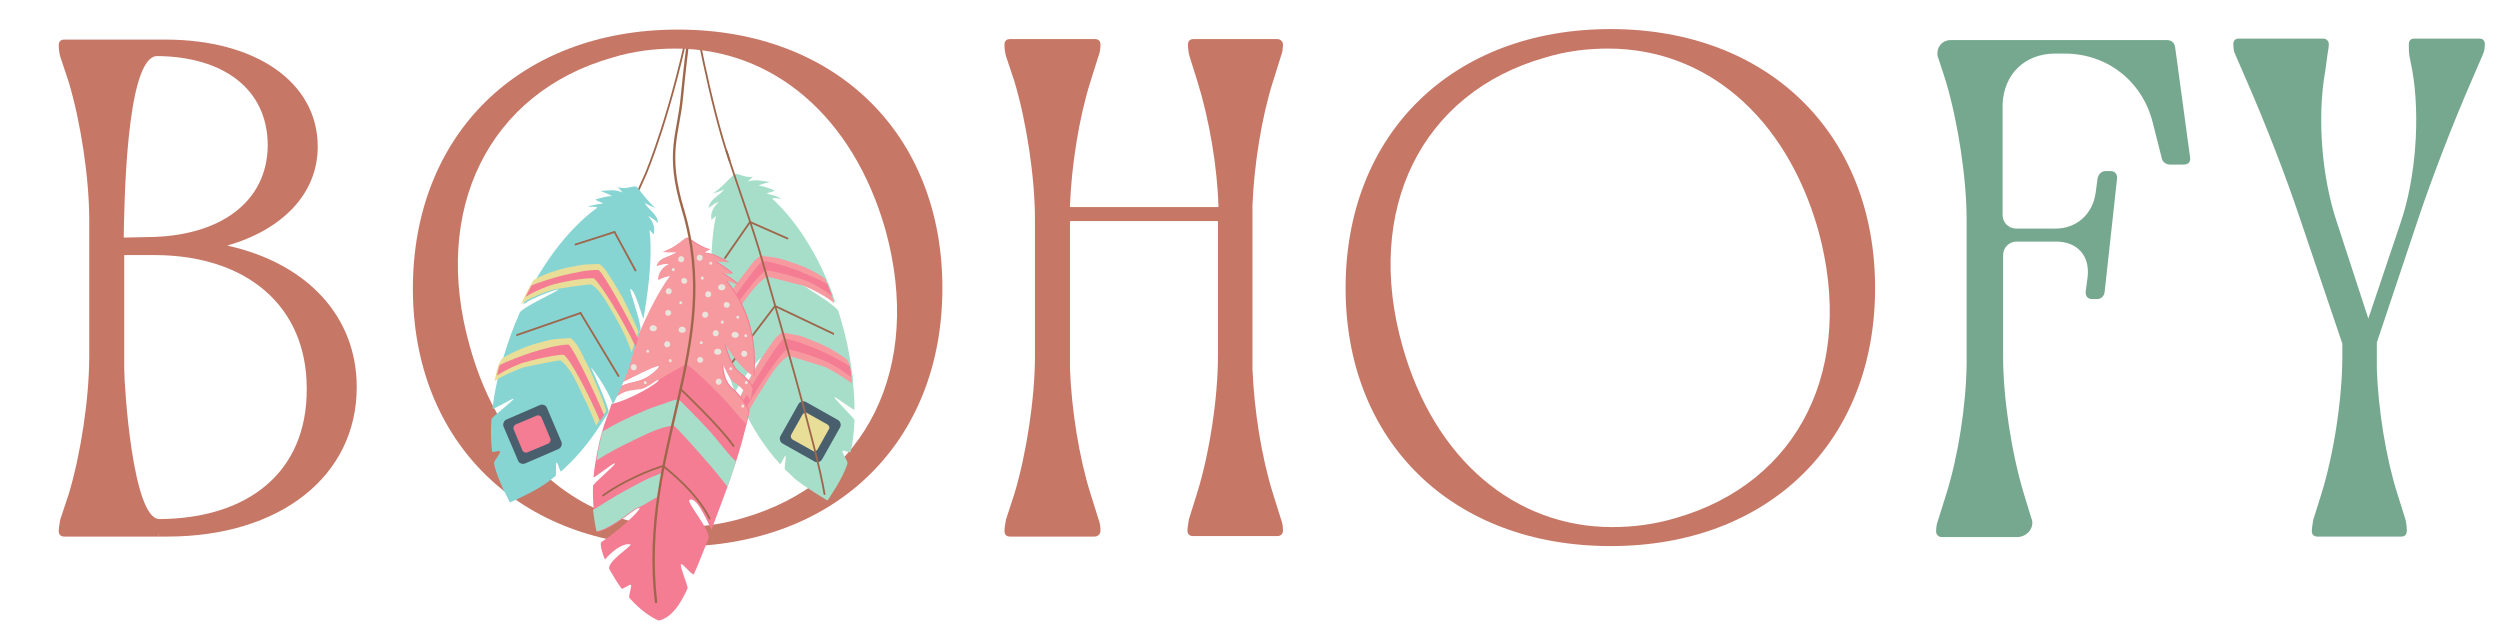 <?xml version="1.0" encoding="utf-8"?>
<!-- Generator: Adobe Illustrator 28.0.0, SVG Export Plug-In . SVG Version: 6.00 Build 0)  -->
<svg version="1.1" id="Layer_1" xmlns="http://www.w3.org/2000/svg" xmlns:xlink="http://www.w3.org/1999/xlink" x="0px" y="0px"
	 viewBox="0 0 500 127.6" style="enable-background:new 0 0 500 127.6;" xml:space="preserve">
<style type="text/css">
	.st0{clip-path:url(#SVGID_00000133490354602026297640000011090506736411637129_);}
	.st1{fill:none;stroke:#9E664B;stroke-width:0.37;stroke-linecap:round;stroke-linejoin:round;stroke-miterlimit:10;}
	.st2{clip-path:url(#SVGID_00000120539788156005750800000013337843212708149920_);}
	.st3{fill:none;stroke:#9E664B;stroke-width:0.484;stroke-linecap:round;stroke-linejoin:round;stroke-miterlimit:10;}
	.st4{clip-path:url(#SVGID_00000096044049930183230790000013103078620745046446_);}
	.st5{fill:#C77766;}
	.st6{fill:#76A88F;}
	.st7{fill:#A6DECA;}
	.st8{clip-path:url(#SVGID_00000007394775811573747230000017833806339364461956_);}
	.st9{fill:#F69AA0;}
	.st10{clip-path:url(#SVGID_00000005987251976471005890000004734234713635524014_);}
	.st11{fill:#F47D94;}
	.st12{fill:#495F6D;}
	.st13{clip-path:url(#SVGID_00000142158190728948427390000006115276335356965253_);}
	.st14{fill:#E9DE98;}
	.st15{clip-path:url(#SVGID_00000025407125789329961920000000030858959975162259_);}
	.st16{clip-path:url(#SVGID_00000043414751094424759010000014902229396697810613_);}
	.st17{fill:#E9E5DD;}
	.st18{clip-path:url(#SVGID_00000139984184183646086990000002079459900802226366_);}
	.st19{fill:#87D5D3;}
</style>
<g>
	<g transform="translate(165.438, 294.282)">
	</g>
</g>
<g>
	<g transform="translate(251.242, 294.282)">
	</g>
</g>
<g>
	<g transform="translate(256.122, 294.282)">
	</g>
</g>
<g>
	<g transform="translate(305.698, 294.282)">
	</g>
</g>
<g>
	<g transform="translate(166.74, 326.178)">
	</g>
</g>
<g>
	<g transform="translate(177.758, 326.178)">
	</g>
</g>
<g>
	<g transform="translate(224.976, 326.178)">
	</g>
</g>
<g>
	<g transform="translate(289.601, 326.178)">
	</g>
</g>
<g>
	<g transform="translate(294.48, 326.178)">
	</g>
</g>
<g>
	<g transform="translate(299.36, 326.178)">
	</g>
</g>
<g>
	<g>
		<defs>
			<rect id="SVGID_1_" x="101.6" y="6.2" width="37.3" height="92.9"/>
		</defs>
		<clipPath id="SVGID_00000015340929462863703240000003467393643886582954_">
			<use xlink:href="#SVGID_1_"  style="overflow:visible;"/>
		</clipPath>
		<g style="clip-path:url(#SVGID_00000015340929462863703240000003467393643886582954_);">
			<path class="st1" d="M102.2,98.9c2.6-8.7,14.3-36.1,17.1-42.8c2.8-6.8,7-14.8,9.8-21.2c0,0,5.3-12.3,9.5-33.7"/>
		</g>
	</g>
</g>
<g>
	<g>
		<defs>
			<rect id="SVGID_00000021825968339026198800000001893793734480009098_" x="133.6" y="6.2" width="5.3" height="36.9"/>
		</defs>
		<clipPath id="SVGID_00000063608661149467781900000002310134991639624579_">
			<use xlink:href="#SVGID_00000021825968339026198800000001893793734480009098_"  style="overflow:visible;"/>
		</clipPath>
		<g style="clip-path:url(#SVGID_00000063608661149467781900000002310134991639624579_);">
			<path class="st3" d="M138.4,2.3c0,0-1.1,7.6-2,16.9c-0.7,7.8-3.3,11.2,0.2,22.8"/>
		</g>
	</g>
</g>
<g>
	<g>
		<defs>
			<rect id="SVGID_00000117640260103001879440000006065125255468246415_" x="137.6" y="6.2" width="9.3" height="26.3"/>
		</defs>
		<clipPath id="SVGID_00000158029745423240334860000000801823554187543983_">
			<use xlink:href="#SVGID_00000117640260103001879440000006065125255468246415_"  style="overflow:visible;"/>
		</clipPath>
		<g style="clip-path:url(#SVGID_00000158029745423240334860000000801823554187543983_);">
			<path class="st1" d="M138.6,1.6c0,0,3.3,19,7.3,30.5"/>
		</g>
	</g>
</g>
<g>
	<g transform="translate(2.347, 188.116)">
		<g>
			<path class="st5" d="M29.4-81.5l-0.1,0.7c0.6,0,1.3,0,1.8,0c22.6,0,37.9-12.1,37.9-29.9c0-14.2-10-24.8-25.9-28.3
				c11.1-3.2,18.1-10.4,18.1-19.8c0-12.8-12.3-21.4-30.5-21.4c-0.4,0-0.8,0-1.4,0v0.7c0-0.3,0-0.4,0-0.7H10.5
				c-0.7,0-1.1,0.4-1.1,1.1c0,0.7,0.1,1.6,0.3,2.3l1.7,5.1c2.4,8,4.1,19.2,4.1,27.6v27.2c0,8.5-1.7,19.6-4.1,27.6l-1.7,5.1
				c-0.1,0.7-0.3,1.6-0.3,2.3c0,0.7,0.4,1.1,1.1,1.1h18.8C29.3-81.1,29.3-81.2,29.4-81.5z M29.1-176.9c13.1,0.1,22.1,6.5,22.1,17.9
				c-0.1,11.4-9.7,18.2-24,18.3l-4.8,0.1C22.5-145.4,22.7-176.9,29.1-176.9z M22.5-114.4c0-7.9,0-15.2,0-22.7h6.3
				c18,0.1,30.2,10,30.2,26.7c0.1,16.8-11.8,26-29.5,26.1C24.2-84.4,22.5-110.7,22.5-114.4z"/>
		</g>
	</g>
</g>
<g>
	<g transform="translate(55.976, 188.116)">
		<g>
			<path class="st5" d="M132.5-130.5c0-30.9-21.4-51.7-52.9-51.7c-31.7,0-53,21-53,51.8c0,30.7,21.3,51.6,53,51.6
				C111.2-78.9,132.5-99.7,132.5-130.5z M38-118.8c-7.8-27.4,3.8-50.8,28.5-57.8c4.2-1.3,8.5-1.8,12.6-1.8c19.5,0,35.5,13.5,42,36.2
				c7.6,27.5-3.7,50.6-28.5,57.7c-4.4,1.3-8.6,1.8-12.7,1.8C60.6-82.7,44.3-96.1,38-118.8z"/>
		</g>
	</g>
</g>
<g>
	<g transform="translate(144.193, 188.116)">
		<g>
			<path class="st5" d="M75.9-82c0-0.7-0.1-1.6-0.4-2.3l-1.6-5.1c-2.3-7.3-3.8-16.9-4.1-25v-29.5h29.6v26.9c0,8.5-1.7,19.6-4.2,27.6
				l-1.6,5.1c-0.1,0.7-0.3,1.6-0.3,2.3c0,0.7,0.4,1.1,1.1,1.1h16.9c0.6,0,1.1-0.4,1.1-1.1s-0.1-1.6-0.4-2.3l-1.6-5.1
				c-2.3-7.3-3.8-16.9-4.1-25V-147c0.3-7.9,1.8-17.6,4.1-24.8l1.6-5.1c0.3-0.7,0.4-1.6,0.4-2.3s-0.6-1.1-1.1-1.1H94.5
				c-0.7,0-1.1,0.4-1.1,1.1s0.1,1.6,0.3,2.3l1.6,5.1c2.3,7.3,4,17.1,4.2,25.1H69.8v-0.3c0.3-7.9,1.8-17.6,4.1-24.8l1.6-5.1
				c0.3-0.7,0.4-1.6,0.4-2.3s-0.4-1.1-1.1-1.1h-17c-0.7,0-1.1,0.4-1.1,1.1s0.1,1.6,0.3,2.3l1.7,5.1c2.4,8,4.1,19.2,4.1,27.6v27.2
				c0,8.5-1.7,19.6-4.1,27.6L57-84.2c-0.1,0.7-0.3,1.6-0.3,2.3c0,0.7,0.4,1.1,1.1,1.1h16.9C75.3-80.8,75.9-81.2,75.9-82z"/>
		</g>
	</g>
</g>
<g>
	<g transform="translate(195.918, 188.116)">
		<g>
			<path class="st5" d="M179.1-130.5c0-30.9-21.4-51.8-52.9-51.8c-31.7,0-53,21-53,51.8c0,30.7,21.3,51.6,53,51.6
				C157.8-78.9,179.1-99.7,179.1-130.5z M84.6-118.8c-7.8-27.4,3.8-50.8,28.5-57.8c4.2-1.3,8.5-1.8,12.6-1.8
				c19.5,0,35.5,13.5,42,36.2c7.6,27.5-3.7,50.6-28.5,57.7c-4.4,1.3-8.6,1.8-12.7,1.8C107.2-82.7,91-96.1,84.6-118.8z"/>
		</g>
	</g>
</g>
<g>
	<g transform="translate(284.123, 188.116)">
		<g>
			<path class="st6" d="M122.3-84C122.3-84,122.3-84.1,122.3-84c0-0.2-0.1-0.3-0.1-0.3l-1.5-4.9c-2.5-8.2-4.2-19.2-4.2-27.6v-20.3
				c0-1.5,1.2-2.7,2.7-2.7h7.9c4.2,0,6.8,2.8,6.3,7.1l-0.4,3c0,0.8,0.4,1.4,1.3,1.4h1c0.8,0,1.4-0.6,1.5-1.4l2.5-22.8
				c0-0.8-0.4-1.4-1.3-1.4h-1c-0.8,0-1.4,0.6-1.6,1.4l-0.4,3c-0.6,4.2-3.8,7.1-8,7.1h-7.9c-1.5,0-2.7-1.2-2.7-2.7v-22.3
				c0.3-5.9,4.4-9.9,10.3-10h2.1c8.5,0,15.5,5.5,17.6,13.7l1.8,7.1c0.1,0.8,0.8,1.4,1.7,1.4h2.7c1,0,1.4-0.6,1.3-1.4l-3-22.1
				c-0.1-0.8-0.7-1.4-1.6-1.4H106c-1.7,0-2.9,1.5-2.6,3.2l0,0c0,0.1,0.1,0.2,0.1,0.3l1.6,4.9c2.4,8.2,4.1,19.2,4.1,27.6v28.8
				c-0.1,8.3-1.7,18.5-4.1,26.1l-1.6,5.1c-0.3,0.7-0.4,1.6-0.4,2.3c0,0.7,0.6,1.1,1.1,1.1h15.2C121.3-80.8,122.6-82.4,122.3-84z"/>
		</g>
	</g>
</g>
<g>
	<g transform="translate(330.665, 188.116)">
		<g>
			<path class="st6" d="M150.7-82c0-0.7-0.1-1.6-0.3-2.3l-1.6-5.1c-2.3-7.2-3.8-16.8-4.1-24.8v-5.4l8.5-25.4
				c2.7-8,6.8-18.6,10.2-26.4l2.5-5.8c0.3-0.6,0.4-1.4,0.4-2.1s-0.4-1.1-1.1-1.1h-13c-0.7,0-1.1,0.4-1.1,1.1s0,1.6,0.1,2.3l0.6,3
				c1.6,9.3,0.7,21.4-2.3,30.3l-6.5,19.3l-6.3-19.3c-3-8.9-4-21-2.3-30.3l0.4-3c0.1-0.7,0.3-1.6,0.3-2.3s-0.6-1.1-1.1-1.1h-16.9
				c-0.7,0-1.1,0.4-1.1,1.1s0.1,1.6,0.4,2.1l2.6,6c3.4,7.8,7.5,18.3,10.2,26.4l8.6,25.4v2.5c0,8.5-1.7,19.6-4.2,27.6l-1.6,5.1
				c-0.1,0.7-0.3,1.6-0.3,2.3c0,0.7,0.4,1.1,1.1,1.1h16.8C150.3-80.8,150.7-81.2,150.7-82z"/>
		</g>
	</g>
</g>
<g>
	<g>
		<path class="st7" d="M142.8,63.1c0.1-1.5,3.2-7.8,2.9-7.8c-1,0.1-3.2,5.9-3.2,5.6c-0.5-8.1-0.2-13.8,0.7-17.7
			c-0.3,0.2-0.6,0.5-0.9,0.8c-0.3-1.4,0.4-2.7,1.5-3.6c-1,0.3-1.2,0.6-2.1,1.2c0.3-1.9,2.1-2.3,3.2-3.8c-0.5,0.4-1.8,0.7-2.3,0.9
			c2.2-1.5,3.8-3.7,4.4-3.9c0.6-0.2,2.2,0.9,3.6,0.5c-0.3,0.3-0.7,0.7-1,1c1.5-0.5,2.8-0.1,4.4,0.1c-0.8,0.2-1.6,0.4-2.3,0.7
			c0.9,0.1,2.4,0.6,3.2,1c-0.3,0.3-1.2,0.4-1.6,0.6l0,0c0.7,0.2,2.6,0.6,2.9,1.1c-0.6-0.2-1.4-0.2-1.8-0.1
			c4.2,3.8,9.3,10.7,12.7,20.8c-2.1-1.9-6.8-3.9-6.7-3.7c0.1,0.4,7,4.3,7.3,5.5c0.2,0.7,0.4,1.3,0.6,2c0.9,3.1,1.5,6,1.9,8.8l0,0
			c0.1,0.7,0.2,1.4,0.3,2.1c0.1,0.4,0.1,0.9,0.1,1.3c0.2,1.9,0.3,3.7,0.3,5.4c0,0.4-4-2.8-4-2.4c0,0.3,4,4.2,4,4.5
			c-0.1,2.3-0.3,4.5-0.8,6.4c-0.1,0.3-1.5-0.5-1.6-0.2c-0.1,0.5,1.1,2,1,2.5c-0.9,3-4,7.4-4,7.4s-4.6-2.7-6.6-4.4
			c-0.6-0.6-1.2-1.2-1.9-1.8c-0.2-0.2,0.3-2.5,0.1-2.7s-0.9,1.8-1.1,1.6c-2.3-2.5-4.6-5.7-6.6-9.6c-0.2-0.4-0.4-0.7-0.6-1.1
			c-0.2-0.4-0.4-0.9-0.6-1.3c-0.1-0.3-0.2-0.5-0.4-0.8c-0.2-0.4,3.6-7,4.4-8.4l0,0c0.1-0.3-3.6,3.6-5.2,6.9
			c-0.8-2.1-1.7-5.1-2.4-7.6C143.8,68.3,143.2,65.6,142.8,63.1"/>
	</g>
</g>
<g>
	<g>
		<defs>
			<rect id="SVGID_00000149350794367706364760000000643112160162766468_" x="141.6" y="49.8" width="25.2" height="18.7"/>
		</defs>
		<clipPath id="SVGID_00000057841891798743714470000009959999366165377183_">
			<use xlink:href="#SVGID_00000149350794367706364760000000643112160162766468_"  style="overflow:visible;"/>
		</clipPath>
		<g style="clip-path:url(#SVGID_00000057841891798743714470000009959999366165377183_);">
			<path class="st9" d="M148,61.4c1.5-2,3.2-4.8,5.4-6c0.1-0.2,6.8,1.7,6.8,1.6c-0.1-0.2,4.6,1.8,6.7,3.7c-0.6-1.8-1.2-3.4-1.9-5
				c-2-1.4-4.3-2.5-6.6-3.2c-1.1-0.4-2.3-0.8-3.4-1c-1.5-0.2-2.7-0.3-2.8-0.4c-1.3,0.8-2.1,2-3,3.2c-1.1,1.4-2.2,2.8-3.1,4.3
				c-1.1,1.7-2.1,3.4-3.1,5.1c0.3,1.4,0.6,2.8,0.9,4.3C145,65.7,146.4,63.5,148,61.4"/>
		</g>
	</g>
</g>
<g>
	<g>
		<defs>
			<rect id="SVGID_00000046321831828594039350000014251120684257131905_" x="143" y="51.1" width="23.8" height="16"/>
		</defs>
		<clipPath id="SVGID_00000173153163687867656020000010360874739411462805_">
			<use xlink:href="#SVGID_00000046321831828594039350000014251120684257131905_"  style="overflow:visible;"/>
		</clipPath>
		<g style="clip-path:url(#SVGID_00000173153163687867656020000010360874739411462805_);">
			<path class="st11" d="M153.1,54.1c0.3-0.1,3.7,0.5,7.7,1.9c1.6,0.5,4.2,2.1,5.6,3.2c-0.2-0.7-0.7-1.8-0.9-2.4
				c-1-0.6-4.7-2.2-5.9-2.7c-2.1-0.7-4.8-1.7-7.1-1.9c-1.1,0.6-7.7,10-9.3,12.9c0.1,0.6,0.2,0.9,0.3,1.5
				C146.4,61.7,151.7,54.9,153.1,54.1"/>
		</g>
	</g>
</g>
<g>
	<g>
		<path class="st9" d="M147.8,80.2c-0.2-0.4,3.6-7,4.4-8.4l0,0c0.4-0.6,0.8-1.2,1.2-1.8c0.9-1.3,1.7-2.7,3-3.5
			c0.1,0,1.3,0.2,2.8,0.5c1.2,0.2,2.3,0.7,3.5,1.2c2.4,0.9,4.7,2.2,6.8,3.8c0.2,0.4,0.3,0.8,0.5,1.2v0.1l0,0
			c0.1,0.7,0.2,1.4,0.3,2.1c0.1,0.4,0.1,0.9,0.1,1.3c-2.4-1.8-5.8-3.6-5.7-3.4c0,0-6.9-2.2-7-2.1c-2.2,1.3-3.9,4.4-5.3,6.6
			c-1.2,1.8-2.2,3.6-3.2,5.5c-0.2-0.4-0.4-0.7-0.6-1.1c-0.2-0.4-0.4-0.9-0.6-1.3C148,80.7,147.9,80.4,147.8,80.2"/>
	</g>
</g>
<g>
	<g>
		<path class="st11" d="M148.8,82.3c-0.2-0.4-0.4-0.9-0.6-1.3c2-3.8,7.5-12.7,8.6-13.3c2.3,0.3,5,1.5,7.2,2.4c1.3,0.5,5.1,2.5,6,3.2
			v0.1l0,0c0.1,0.7,0.2,1.4,0.3,2.1c-1.5-1.2-3.7-2.6-5.1-3.2c-4-1.7-7.6-2.5-7.8-2.4C156.1,70.6,151.7,77.1,148.8,82.3"/>
	</g>
</g>
<g>
	<g>
		<path class="st12" d="M159.7,80.8c0.3-0.5,0.9-0.7,1.5-0.4l6.4,3.6c0.5,0.3,0.7,1,0.4,1.5l-3.6,6.4c-0.3,0.5-1,0.7-1.5,0.4
			l-6.4-3.6c-0.5-0.3-0.7-1-0.4-1.5L159.7,80.8"/>
	</g>
</g>
<g>
	<g>
		<defs>
			<rect id="SVGID_00000158026850000828739300000004734452228657892520_" x="157.6" y="81.8" width="9.2" height="9.3"/>
		</defs>
		<clipPath id="SVGID_00000044864578381368014380000004031902779891843244_">
			<use xlink:href="#SVGID_00000158026850000828739300000004734452228657892520_"  style="overflow:visible;"/>
		</clipPath>
		<g style="clip-path:url(#SVGID_00000044864578381368014380000004031902779891843244_);">
			<path class="st14" d="M160.5,82.9c0.2-0.3,0.6-0.5,0.9-0.3l4.1,2.3c0.3,0.2,0.5,0.6,0.3,0.9l-2.3,4.1c-0.2,0.3-0.6,0.5-0.9,0.3
				l-4.1-2.3c-0.3-0.2-0.4-0.6-0.3-0.9L160.5,82.9"/>
		</g>
	</g>
</g>
<path class="st1" d="M145.3,30.2c2.1,6.8,5.4,15.5,7.4,22.8c2,7.2,10.7,36.5,12.2,45.8"/>
<path class="st1" d="M155,61.2l-8.9,11.7"/>
<g>
	<g>
		<defs>
			<rect id="SVGID_00000158743113179438392020000004471321289368388510_" x="153.6" y="60.5" width="13.2" height="6.7"/>
		</defs>
		<clipPath id="SVGID_00000156575647140319169210000017771942395912478633_">
			<use xlink:href="#SVGID_00000158743113179438392020000004471321289368388510_"  style="overflow:visible;"/>
		</clipPath>
		<g style="clip-path:url(#SVGID_00000156575647140319169210000017771942395912478633_);">
			<path class="st1" d="M155,61.2l12.2,5.8"/>
		</g>
	</g>
</g>
<path class="st1" d="M150,44.4l-5,7.2"/>
<path class="st1" d="M150,44.4l7.5,3.3"/>
<g>
	<g>
		<defs>
			<rect id="SVGID_00000097461124710285660590000005751884532903982212_" x="117.6" y="47.1" width="33.3" height="77.1"/>
		</defs>
		<clipPath id="SVGID_00000101070887511893306830000017675809553883504047_">
			<use xlink:href="#SVGID_00000097461124710285660590000005751884532903982212_"  style="overflow:visible;"/>
		</clipPath>
		<g style="clip-path:url(#SVGID_00000101070887511893306830000017675809553883504047_);">
			<path class="st11" d="M128.1,77.6c1.7-0.2,3.5-2,3.6-1.6c0.2,0.5-5.7,4-9.4,4.8c-0.5,1.7-1.4,3.7-1.9,5.6c-0.8,2.8-1.5,6.6-1.7,9
				c-0.1,0.5,4.3-3.2,4.3-2.7c-0.1,0.5-4.4,4-4.4,4.5c-0.1,3.3,0.2,6.3,0.9,9.2c3.8-0.9,8.1-5.5,8.4-4.7c0.1,0.3-3.3,3.8-7.6,6.7
				c-0.5,0.3,0.4,3,0.7,3.5c2.8-3.2,4.7-3.2,5.1-3s-5,3.6-4.2,5s1.6,2.7,2.4,3.8c0.2,0.3,1.7-1,1.9-0.7c0.2,0.3-0.6,2.3-0.3,2.6
				c3.3,3.7,5.9,4.5,5.8,4.5c0.1,0,2.6-0.2,4.9-4.6c0.3-0.5,0.6-1.1,0.9-1.8c0.2-0.4-1.6-4.4-1.3-4.8c0.2-0.5,2.3,2.4,2.6,1.9
				c0.9-2,1.8-4.4,2.9-7.1c0.5-1.6-4.5-7.3-3.8-7.7c1.6-1,4.3,6.1,4.4,5.9c1.8-4.8,4.1-10.6,6-17.2c0.6-2.3,1.2-4.4,1.6-6.4
				c0.1-0.3-1.5-3.1-3.4-4.7s-1.9-4.8-1.8-4.9c0.1-0.1,1.3,3.1,2.3,3.7c2.2,1.2,3.3,3.7,3.3,3.6c0.1-0.6,0.3-1.8,0.4-2.4
				c-0.6-1.5-1.8-2.4-2.7-3.1c-1.9-1.5-2.9-5.7-2.9-5.9c0-0.4,2.1,4.1,5.8,6.6c0.7-9.7-2.5-15.3-5.5-19.1c0.5,0,1.6,0.4,2.4,0.9
				c-0.3-0.7-2.5-2-3.1-2.4c0.4-0.1,1.6,0.2,1.9,0c-0.9-0.8-2.5-1.9-3.5-2.4c0.8,0,1.8,0.1,2.8,0.2c-1.8-0.9-3.2-1.8-5-1.9
				c0.3-0.3,0.8-0.5,1.2-0.7c-1.6-0.1-4.1-2.2-4.6-2.3c-0.5,0-2.2,2-4.8,2.8c0.6,0,2.2,0.2,2.8,0c-1.3,1.2-3.4,0.9-4,2.8
				c1.1-0.3,1.5-0.5,2.6-0.4c-1.3,0.5-2.3,1.7-2.3,3.2c0.8-0.4,1.6-0.7,2.4-0.8c-2.4,3.2-5.2,8.6-8.7,17.6c-0.1,0.3-0.2,0.5-0.3,0.8
				c-0.1,0.2-0.2,0.5-0.3,0.7c-0.3,0.8-0.6,1.6-0.9,2.4c0,0.2,7.8-4.1,8-3.4c0,0.1-1.4,1.9-3.8,2.8c-1.3,0.5-3.6,0.6-4.6,1.8
				c-0.2,0.2-0.6,1.6-0.6,1.8C124.9,77.7,125.3,78,128.1,77.6"/>
		</g>
	</g>
</g>
<path class="st7" d="M131.6,99.3c0.2-0.1,1-4.8,0.9-4.7c-2.6,0.8-5.2,2.3-7.6,3.6c-2.2,1.2-4.2,2.5-6.3,3.8c0.2,1.5,0.4,2.9,0.7,4.3
	c3.5-0.8,7.4-4.7,8.3-4.8C127.8,101.6,130.4,100,131.6,99.3"/>
<path class="st7" d="M126.6,88.1c2.5-1.2,5.3-2.7,8.1-3c0.3,0,4.5,4.7,6.3,6.8c1.6,1.8,3.1,3.6,4.5,5.5c0.6-1.6,1.1-3.3,1.7-5.1
	c-1.9-1.8-3.4-4-5.2-6c-1.9-2.1-6.1-6.3-6.2-6.4c-1,0-2.1,0.5-2.9,0.8c-1.6,0.5-3.1,1-4.6,1.7c-2.7,1.1-5.3,2.4-7.8,3.9v0.1
	c-0.5,1.7-0.9,3.8-1.2,5.7C121.7,90.5,124.1,89.3,126.6,88.1"/>
<path class="st9" d="M131.7,76c0,0,5.1-3.1,5.6-3.1s5.2,4.5,7.1,6.5c1.7,1.7,3.1,3.7,4.8,5.4c0.2-0.8,0.4-1.6,0.5-2.4
	c0.1-0.3-1.5-3.1-3.4-4.7s-1.9-4.8-1.8-4.9c0.1-0.1,1.3,3.1,2.3,3.7c2.2,1.2,3.3,3.7,3.3,3.6c0.1-0.6,0.3-1.8,0.4-2.4
	c-0.6-1.5-1.8-2.4-2.7-3.1c-1.9-1.5-2.9-5.7-2.9-5.9c0-0.4,2.1,4.1,5.8,6.6c0.7-9.7-2.5-15.3-5.5-19.1c0.5,0,1.6,0.4,2.4,0.9
	c-0.3-0.7-2.5-2-3.1-2.4c0.4-0.1,1.6,0.2,1.9,0c-0.9-0.8-2.5-1.9-3.5-2.4c0.8,0,1.8,0.1,2.8,0.2c-1.8-0.9-3.2-1.8-5-1.9
	c0.3-0.3,0.8-0.5,1.2-0.7c-1.6-0.1-4.1-2.2-4.6-2.3c-0.5,0-2.2,2-4.8,2.8c0.6,0,2.2,0.2,2.8,0c-1.3,1.2-3.4,0.9-4,2.8
	c1.1-0.3,1.5-0.5,2.6-0.4c-1.3,0.5-2.3,1.7-2.3,3.2c0.8-0.4,1.6-0.7,2.4-0.8c-2.4,3.2-5.2,8.6-8.7,17.6c-0.1,0.3-0.2,0.5-0.3,0.8
	c-0.1,0.2-0.2,0.5-0.3,0.7c-0.3,0.8-0.6,1.6-0.9,2.4c0,0.2,7.8-4.1,8-3.4c0,0.1-1.4,1.9-3.8,2.8c-1.3,0.5-3.6,0.6-4.6,1.8
	c-0.2,0.2-0.6,1.6-0.6,1.8c2.3-1.7,2.7-1.5,5.5-1.9C129.8,77.4,131.6,75.6,131.7,76"/>
<path class="st3" d="M136.6,42c8.2,27.5-8.9,47.5-5.4,78.4"/>
<path class="st17" d="M130,65.4c-0.4,0.8,0.9,1.2,1.3,0.5C131.7,65.1,130.3,64.7,130,65.4"/>
<path class="st17" d="M143.7,57.2c-0.4,0.8,0.9,1.2,1.3,0.5C145.4,56.9,144,56.5,143.7,57.2"/>
<path class="st17" d="M142.9,70.1c-0.4,0.8,0.9,1.2,1.3,0.5C144.6,69.8,143.2,69.4,142.9,70.1"/>
<path class="st17" d="M146.4,66.7c-0.4,0.8,0.9,1.2,1.3,0.5C148,66.5,146.7,66,146.4,66.7"/>
<path class="st17" d="M135.8,65.7c-0.4,0.8,0.9,1.2,1.3,0.5C137.4,65.4,136.1,65,135.8,65.7"/>
<path class="st17" d="M132.9,68.6c-0.3,0.8,0.7,1.2,1.1,0.5C134.3,68.3,133.2,67.9,132.9,68.6"/>
<path class="st17" d="M133.2,58c-0.3,0.8,0.7,1.2,1.1,0.5C134.6,57.7,133.5,57.3,133.2,58"/>
<path class="st17" d="M144.8,60.7c-0.3,0.8,0.8,1.2,1.1,0.5C146.2,60.5,145.1,60.1,144.8,60.7"/>
<path class="st17" d="M141.1,58.6c-0.3,0.8,0.7,1.2,1.1,0.5C142.5,58.3,141.4,57.9,141.1,58.6"/>
<path class="st17" d="M135.7,51.6c-0.3,0.8,0.7,1.2,1.1,0.5C137.1,51.3,136,50.9,135.7,51.6"/>
<path class="st17" d="M140.5,62.7c-0.3,0.8,0.7,1.2,1.1,0.5C141.9,62.4,140.8,62,140.5,62.7"/>
<path class="st17" d="M126.2,73.2c-0.3,0.8,0.8,1.2,1.1,0.5C127.6,72.9,126.5,72.5,126.2,73.2"/>
<path class="st17" d="M136.3,55.9c-0.3,0.8,0.8,1.2,1.1,0.5C137.7,55.7,136.5,55.3,136.3,55.9"/>
<path class="st17" d="M139.4,51.3c-0.3,0.8,0.7,1.2,1.1,0.5C140.8,51,139.7,50.6,139.4,51.3"/>
<path class="st17" d="M139.5,71.7c-0.3,0.8,0.7,1.2,1.1,0.5C140.9,71.5,139.8,71.1,139.5,71.7"/>
<path class="st17" d="M143.2,76.1c-0.3,0.8,0.7,1.2,1.1,0.5C144.6,75.8,143.5,75.4,143.2,76.1"/>
<path class="st17" d="M142.6,66.4c-0.3,0.8,0.7,1.2,1.1,0.5C144,66.1,142.9,65.7,142.6,66.4"/>
<path class="st17" d="M148.3,70.5c-0.3,0.8,0.8,1.2,1.1,0.5C149.7,70.2,148.6,69.8,148.3,70.5"/>
<path class="st17" d="M133.1,62.3c-0.3,0.8,0.7,1.2,1.1,0.5C134.5,62.1,133.4,61.7,133.1,62.3"/>
<path class="st17" d="M129.3,70.1c-0.2,0.4,0.4,0.6,0.5,0.3C130,70,129.4,69.8,129.3,70.1"/>
<path class="st17" d="M133.8,72c-0.2,0.4,0.4,0.6,0.5,0.3C134.5,71.9,133.9,71.6,133.8,72"/>
<path class="st17" d="M128.8,76.4c-0.2,0.4,0.4,0.6,0.5,0.3C129.5,76.3,128.9,76,128.8,76.4"/>
<path class="st17" d="M148.3,81.1c-0.2,0.4,0.4,0.6,0.5,0.3C149,80.9,148.4,80.7,148.3,81.1"/>
<path class="st17" d="M148.9,67c-0.2,0.4,0.4,0.6,0.5,0.3C149.6,66.9,149,66.7,148.9,67"/>
<path class="st17" d="M144.2,64.3c-0.2,0.4,0.4,0.6,0.5,0.3C144.9,64.1,144.3,63.9,144.2,64.3"/>
<path class="st17" d="M140.2,55.5c-0.2,0.4,0.4,0.6,0.5,0.3C140.9,55.3,140.3,55.1,140.2,55.5"/>
<path class="st17" d="M141.9,52.5c-0.2,0.4,0.4,0.6,0.5,0.3C142.6,52.4,142.1,52.2,141.9,52.5"/>
<path class="st17" d="M149,76.4c-0.2,0.4,0.4,0.6,0.5,0.3C149.7,76.2,149.1,76,149,76.4"/>
<path class="st17" d="M145.9,73.6c-0.2,0.4,0.4,0.6,0.5,0.3C146.6,73.5,146,73.3,145.9,73.6"/>
<path class="st17" d="M135.9,60.4c-0.2,0.4,0.4,0.6,0.5,0.3C136.6,60.3,136,60.1,135.9,60.4"/>
<path class="st17" d="M147.3,63.3c-0.2,0.4,0.4,0.6,0.5,0.3C148,63.2,147.5,63,147.3,63.3"/>
<path class="st17" d="M134.4,53.8c-0.2,0.4,0.4,0.6,0.5,0.3C135.1,53.6,134.6,53.4,134.4,53.8"/>
<path class="st17" d="M140,68.4c-0.2,0.4,0.4,0.6,0.5,0.3C140.7,68.3,140.2,68.1,140,68.4"/>
<path class="st1" d="M120.6,99.1c5.8-4.1,12-5.9,12-5.9s6.7,5,9.3,10.5"/>
<path class="st1" d="M136.3,78c0,0,8,7.6,10.4,11.2"/>
<g>
	<g>
		<defs>
			<rect id="SVGID_00000173845161586630432750000012503401903471343497_" x="97.8" y="36.5" width="34.5" height="64"/>
		</defs>
		<clipPath id="SVGID_00000023999859864722548050000001838837701195760796_">
			<use xlink:href="#SVGID_00000173845161586630432750000012503401903471343497_"  style="overflow:visible;"/>
		</clipPath>
		<g style="clip-path:url(#SVGID_00000023999859864722548050000001838837701195760796_);">
			<path class="st19" d="M128.1,65.8c0.1-1.5-2.4-8.1-2-8c1,0.2,2.5,6.3,2.6,5.9c1.4-8,1.7-13.7,1.2-17.7c0.3,0.3,0.6,0.6,0.8,0.9
				c0.4-1.3-0.1-2.7-1.1-3.7c0.9,0.4,1.2,0.7,2,1.4c-0.1-1.9-1.9-2.5-2.7-4.1c0.4,0.4,1.7,0.9,2.2,1.1c-2-1.7-3.4-4.1-3.9-4.3
				s-2.3,0.7-3.6,0.1c0.2,0.4,0.7,0.8,0.9,1.1c-1.5-0.7-2.8-0.4-4.4-0.3c0.8,0.3,1.6,0.6,2.3,1c-0.9,0-2.4,0.4-3.3,0.7
				c0.2,0.3,1.2,0.5,1.5,0.8l0,0c-0.7,0.1-2.6,0.3-3,0.7c0.6-0.1,1.4-0.1,1.9,0.1c-4.6,3.3-10.4,9.7-14.9,19.4
				c2.3-1.6,7.1-3.2,7.1-3c-0.2,0.4-7.4,3.6-7.8,4.7c-0.2,0.6-0.5,1.3-0.8,1.9c-1.2,3-2.1,5.8-2.9,8.6c-0.2,0.7-0.4,1.4-0.5,2
				c-0.1,0.4-0.2,0.9-0.3,1.3c-0.4,1.8-0.7,3.6-0.9,5.3c0,0.4,4.3-2.3,4.2-1.9c0,0.3-4.4,3.7-4.4,4c-0.2,2.3-0.1,4.5,0.1,6.5
				c0,0.3,1.5-0.3,1.6,0c0.1,0.5-1.3,1.9-1.2,2.4c0.6,3.1,3.2,7.8,3.2,7.8s4.9-2.2,7-3.7c0.7-0.5,1.4-1,2.1-1.6
				c0.2-0.2,0-2.5,0.2-2.7s0.7,1.9,0.9,1.8c2.6-2.3,5.2-5.2,7.6-8.9c0.2-0.3,0.5-0.7,0.7-1.1c0.3-0.4,0.5-0.8,0.8-1.2
				c0.2-0.2,0.3-0.5,0.4-0.8c0.2-0.4-2.8-7.4-3.5-8.8l0,0c-0.1-0.3,3.2,4,4.4,7.4c1-2,2.3-4.9,3.2-7.3
				C126.5,70.9,127.4,68.3,128.1,65.8"/>
		</g>
	</g>
</g>
<path class="st14" d="M123.1,63.5c-1.3-2.1-2.7-5.2-4.8-6.6c-0.1-0.2-7,0.9-7,0.9c0.1-0.2-4.8,1.3-7.1,3c0.8-1.7,1.6-3.3,2.5-4.8
	c2.2-1.2,4.5-2,6.9-2.5c1.2-0.2,2.3-0.5,3.5-0.6c1.6-0.1,2.7-0.1,2.8-0.1c1.2,0.9,1.9,2.3,2.7,3.5c0.9,1.5,1.9,3,2.6,4.6
	c0.9,1.8,1.7,3.6,2.5,5.4c-0.4,1.4-0.9,2.8-1.4,4.2C125.6,68.1,124.4,65.8,123.1,63.5"/>
<path class="st11" d="M118.8,55.7c-0.2-0.2-3.8,0.1-7.8,1.1c-1.6,0.4-4.4,1.6-5.9,2.6c0.3-0.6,0.9-1.7,1.2-2.3c1-0.5,4.9-1.7,6.2-2
	c2.2-0.5,5-1.2,7.2-1.1c1.1,0.7,6.6,10.8,7.9,13.8c-0.2,0.6-0.2,0.8-0.5,1.5C124.6,64,120.1,56.7,118.8,55.7"/>
<path class="st14" d="M121.2,82.2c0.2-0.4-2.8-7.4-3.5-8.8l0,0c-0.3-0.7-0.7-1.3-1-2c-0.7-1.4-1.4-2.9-2.6-3.8
	c-0.1,0-1.3,0.1-2.9,0.2c-1.2,0.1-2.4,0.5-3.6,0.8c-2.5,0.7-4.9,1.7-7.2,3.1c-0.2,0.4-0.4,0.8-0.6,1.1c0,0,0,0.1-0.1,0.1
	c-0.2,0.7-0.4,1.4-0.5,2c-0.1,0.4-0.2,0.9-0.3,1.3c2.5-1.6,6.2-2.9,6.1-2.8c0,0,7.1-1.5,7.1-1.3c2.1,1.5,3.4,4.8,4.5,7.1
	c1,1.9,1.8,3.8,2.6,5.9c0.2-0.3,0.5-0.7,0.7-1.1c0.3-0.4,0.5-0.8,0.8-1.2C121,82.7,121.1,82.5,121.2,82.2"/>
<path class="st11" d="M120,84.2c0.3-0.4,0.5-0.8,0.8-1.2c-1.6-4-6.1-13.4-7.1-14.1c-2.3,0.1-5.2,0.9-7.4,1.6
	c-1.3,0.4-5.3,1.9-6.3,2.5c0,0,0,0.1-0.1,0.1c-0.2,0.7-0.4,1.4-0.5,2c1.7-1.1,4-2.2,5.4-2.6c4.2-1.2,7.8-1.7,8-1.5
	C114,71.8,117.7,78.7,120,84.2"/>
<path class="st12" d="M109.4,81.6c-0.2-0.6-0.9-0.8-1.4-0.6l-6.7,2.9c-0.5,0.2-0.8,0.9-0.6,1.4l2.9,6.8c0.2,0.6,0.9,0.8,1.4,0.6
	l6.7-2.9c0.5-0.2,0.8-0.9,0.6-1.4L109.4,81.6"/>
<path class="st11" d="M108.3,83.5c-0.2-0.4-0.6-0.5-0.9-0.4l-4.3,1.8c-0.3,0.2-0.5,0.6-0.4,0.9l1.8,4.3c0.1,0.3,0.6,0.5,0.9,0.4
	l4.3-1.8c0.3-0.2,0.5-0.6,0.4-0.9L108.3,83.5"/>
<path class="st1" d="M116.1,62.6l7.6,12.6"/>
<path class="st1" d="M116.1,62.6L103.4,67"/>
<path class="st1" d="M122.9,46.4l4.2,7.7"/>
<path class="st1" d="M122.9,46.4l-7.8,2.5"/>
<g>
	<g transform="translate(195.662, 358.075)">
	</g>
</g>
</svg>
